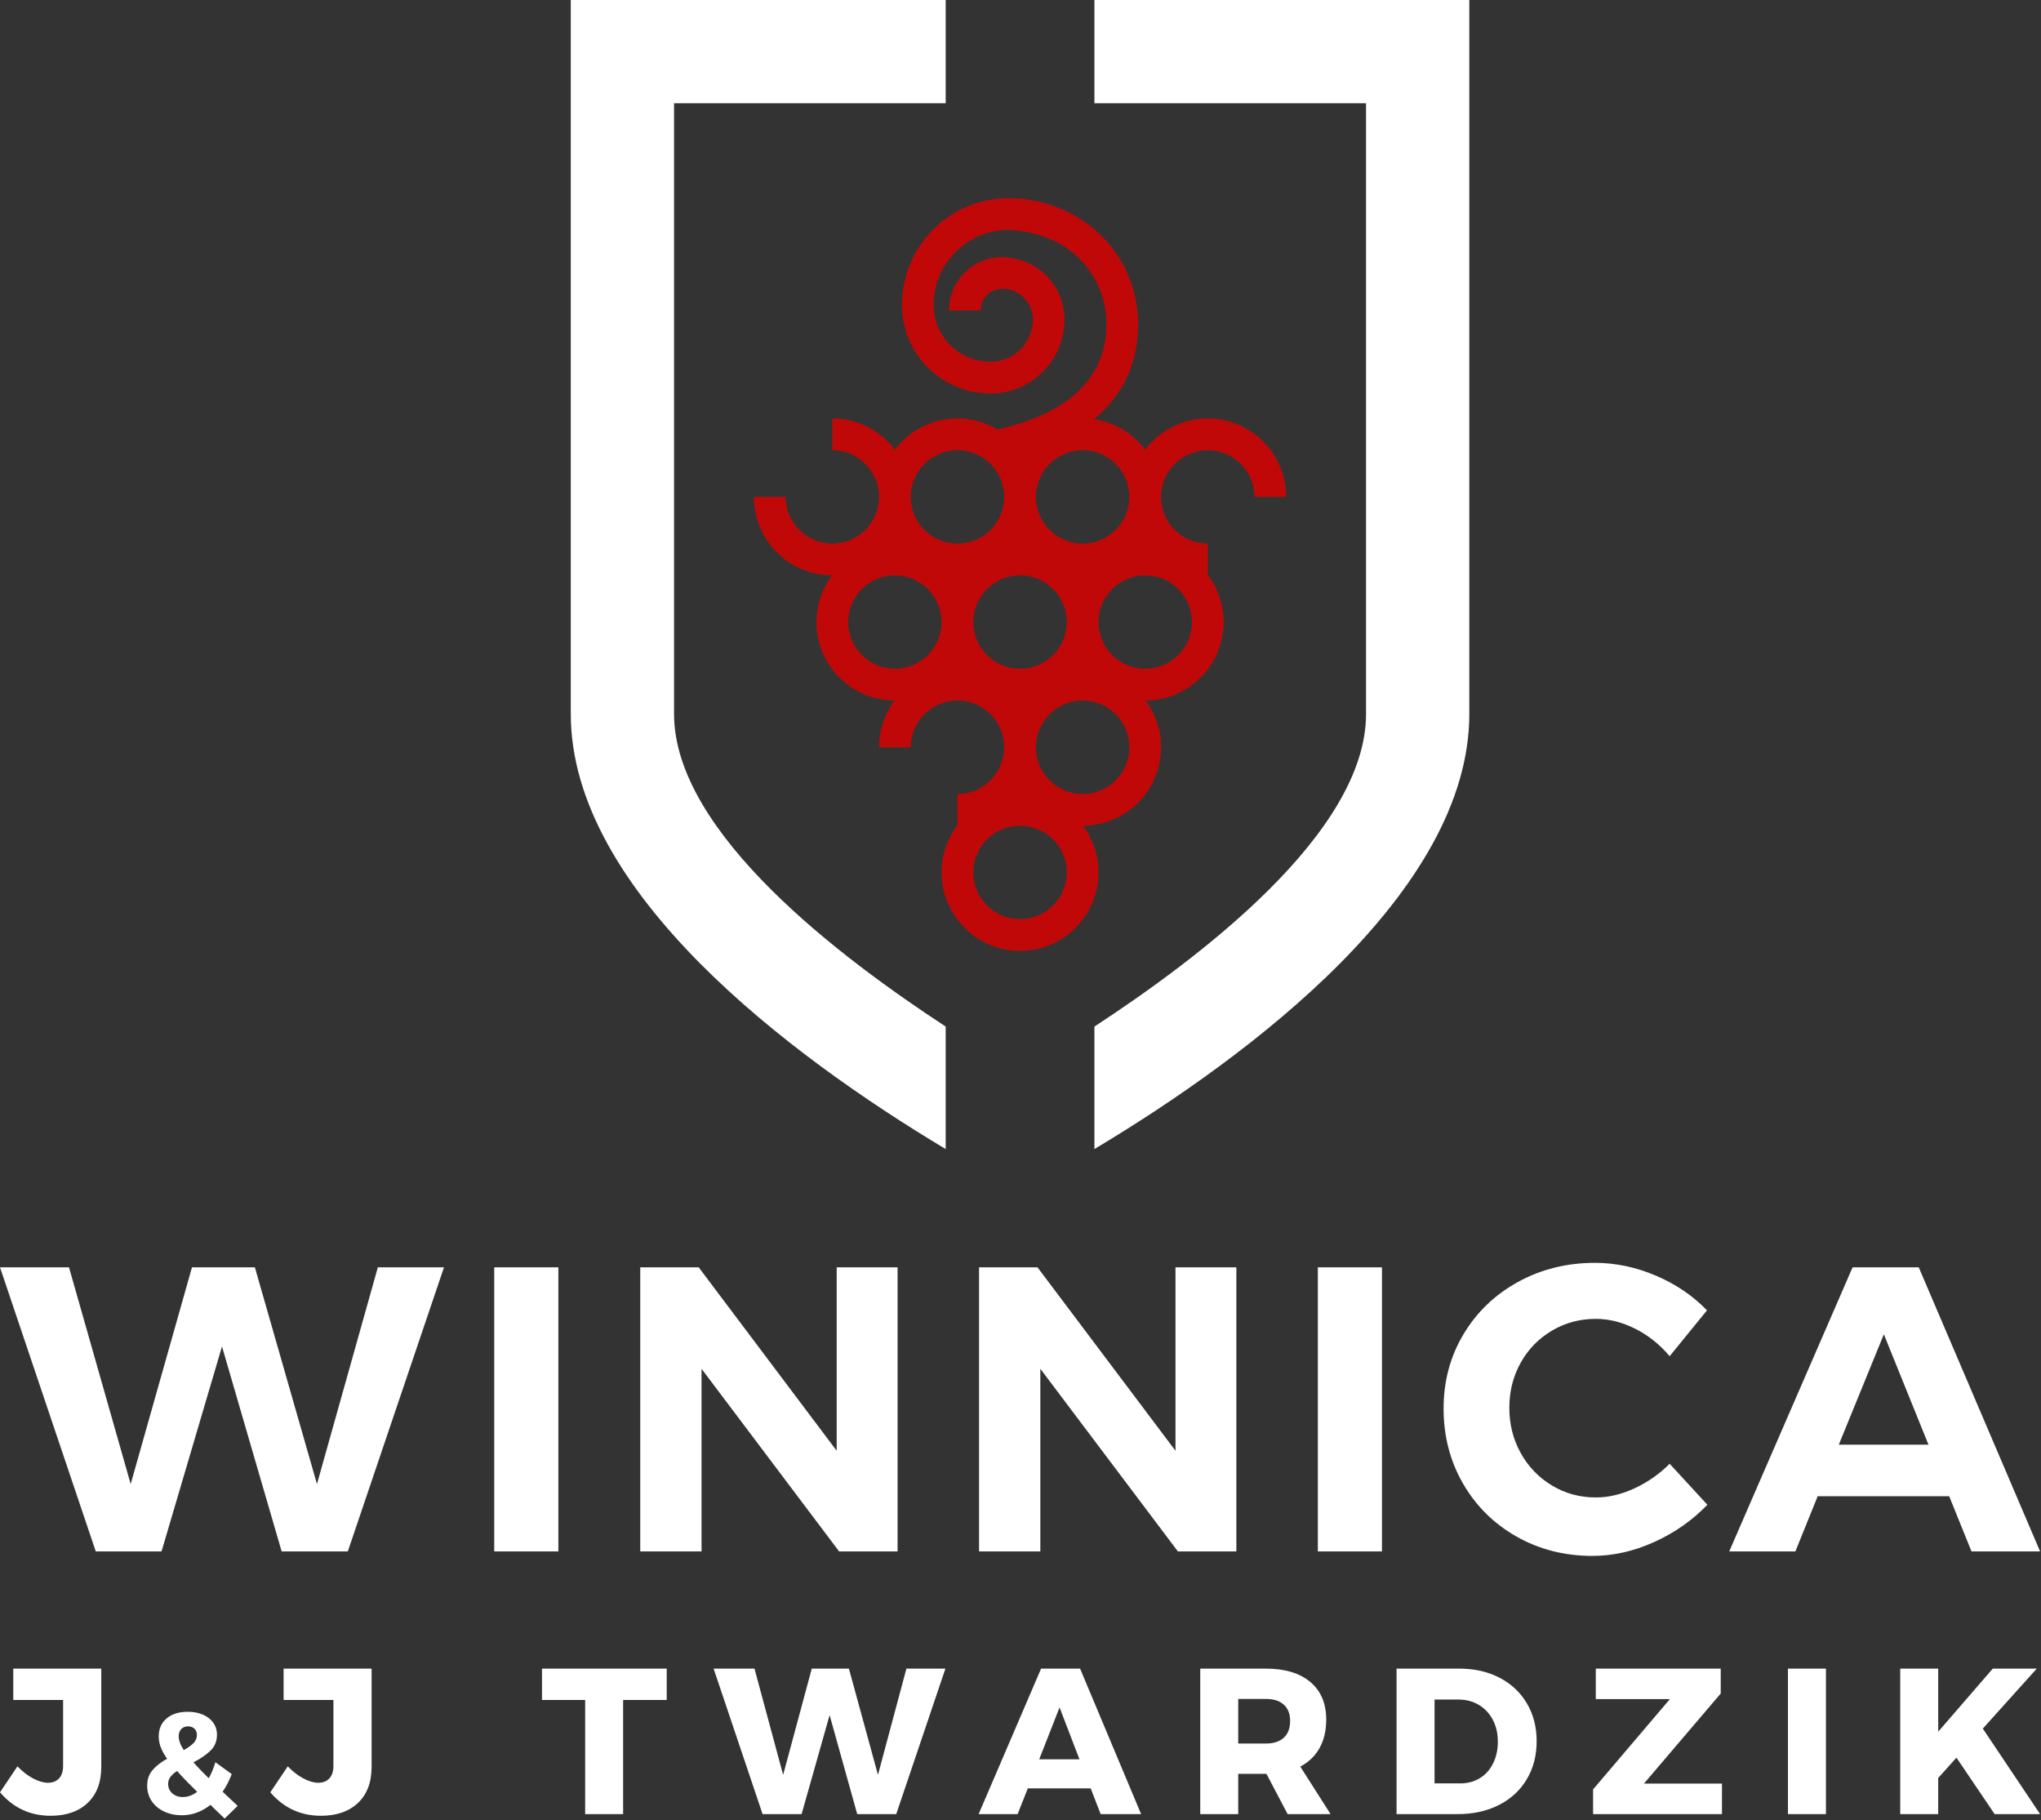 <?xml version="1.0" encoding="UTF-8"?>
<svg xmlns="http://www.w3.org/2000/svg" width="1016" height="906" viewBox="0 0 1016 906" fill="none">
  <rect x="0" y="0" width="1016" height="906" fill="#333333" stroke="none"/>
  <g clip-path="url(#clip0_9_15)">
    <path fill-rule="evenodd" clip-rule="evenodd" d="M544.791 571.92C622.583 525.353 731.416 443.703 731.416 355.357V-0.001H544.791V51.407H680.012V355.357C680.012 415.008 595.379 477.854 544.791 510.958V571.92Z" fill="white"></path>
    <path fill-rule="evenodd" clip-rule="evenodd" d="M470.762 0.001H284.133V355.36C284.133 443.706 392.966 525.351 470.762 571.918V510.951C420.17 477.847 335.541 415.005 335.541 355.36V51.405H470.762V0.001Z" fill="white"></path>
    <path fill-rule="evenodd" clip-rule="evenodd" d="M414.112 286.366C392.67 286.253 375.266 268.791 375.266 247.316H391.066C391.066 260.141 401.491 270.57 414.32 270.57C427.099 270.57 437.52 260.195 437.575 247.416V247.316V247.22C437.52 234.449 427.099 224.074 414.32 224.074V208.274C427.024 208.274 438.333 214.37 445.47 223.795C452.604 214.37 463.904 208.274 476.612 208.274C483.912 208.274 490.75 210.287 496.604 213.782C524.679 207.374 550.154 193.107 550.758 162.478C551.008 149.732 546.316 137.82 537.516 128.924C528.337 119.632 515.308 114.874 501.812 114.437C481.245 114.595 464.637 131.436 464.783 152.02C464.891 167.52 477.562 180.062 493.045 180.062H493.233C504.845 179.966 514.2 170.474 514.137 158.874C514.108 154.816 512.475 150.995 509.566 148.132C506.695 145.287 502.808 143.441 498.783 143.745C492.916 143.787 488.195 148.595 488.225 154.457L472.425 154.549C472.329 139.999 484.1 128.053 498.65 127.945C506.6 128.178 514.783 131.07 520.675 136.887C526.583 142.699 529.87 150.474 529.933 158.766C530.062 179.07 513.662 195.72 493.362 195.862H493.062C468.904 195.862 449.154 176.303 448.983 152.128C448.775 122.836 472.425 98.857 501.687 98.636H502.162C519.741 98.636 536.695 105.603 548.762 117.82C560.57 129.774 566.887 145.732 566.558 162.795C566.187 181.524 558.608 196.978 544.604 208.682C554.97 210.195 564.029 215.795 570.079 223.791C577.216 214.37 588.525 208.274 601.233 208.274C622.766 208.274 640.287 225.778 640.287 247.316H624.491C624.491 234.503 614.046 224.074 601.233 224.074C588.404 224.074 577.979 234.503 577.979 247.316C577.979 260.141 588.404 270.57 601.233 270.57V286.095C606.191 292.641 609.133 300.791 609.133 309.624C609.133 331.091 591.716 348.553 570.275 348.657C575.112 355.166 577.979 363.22 577.979 371.933C577.979 393.395 560.587 410.878 539.15 410.991C543.979 417.487 546.841 425.524 546.841 434.224C546.841 455.774 529.316 473.287 507.783 473.287C486.254 473.287 468.716 455.774 468.716 434.224C468.716 425.408 471.658 417.262 476.612 410.724V395.191C489.462 395.191 499.883 384.762 499.883 371.933C499.883 359.103 489.462 348.662 476.612 348.662C463.8 348.662 453.375 359.103 453.375 371.933H437.579C437.579 363.22 440.441 355.166 445.279 348.657C423.82 348.553 406.42 331.091 406.42 309.624C406.42 300.916 409.283 292.866 414.112 286.366ZM507.783 410.991C494.941 410.991 484.512 421.412 484.512 434.224C484.512 447.053 494.941 457.487 507.783 457.487C520.595 457.487 531.041 447.053 531.041 434.224C531.041 421.412 520.595 410.991 507.783 410.991ZM538.941 348.662C526.108 348.662 515.683 359.103 515.683 371.933C515.683 384.762 526.108 395.191 538.941 395.191C551.75 395.191 562.179 384.762 562.179 371.933C562.179 359.103 551.75 348.662 538.941 348.662ZM570.079 286.37C557.266 286.37 546.841 296.799 546.841 309.624C546.841 322.437 557.266 332.862 570.079 332.862C582.908 332.862 593.333 322.437 593.333 309.624C593.333 296.799 582.908 286.37 570.079 286.37ZM507.783 286.37C494.941 286.37 484.512 296.799 484.512 309.624C484.512 322.437 494.941 332.862 507.783 332.862C520.595 332.862 531.041 322.437 531.041 309.624C531.041 296.799 520.595 286.37 507.783 286.37ZM445.47 286.37C432.645 286.37 422.22 296.799 422.22 309.624C422.22 322.437 432.645 332.862 445.47 332.862C458.283 332.862 468.716 322.437 468.716 309.624C468.716 296.799 458.283 286.37 445.47 286.37ZM538.941 224.074C526.108 224.074 515.683 234.503 515.683 247.316C515.683 260.141 526.108 270.57 538.941 270.57C551.75 270.57 562.179 260.141 562.179 247.316C562.179 234.503 551.75 224.074 538.941 224.074ZM476.612 224.074C463.8 224.074 453.375 234.503 453.375 247.316C453.375 260.141 463.8 270.57 476.612 270.57C489.462 270.57 499.883 260.141 499.883 247.316C499.883 234.503 489.462 224.074 476.612 224.074Z" fill="#C00808"></path>
    <path d="M188.087 630.779H221.016L173.137 772.196H140.208L110.508 670.175L80.407 772.196H47.678L-0.001 630.779H34.345L65.053 738.658L95.562 630.779H126.874L157.783 738.658L188.087 630.779ZM246.028 630.779H277.949V772.196H246.028V630.779ZM416.499 630.779H446.804V772.196H417.712L349.224 681.283V772.196H318.716V630.779H347.812L416.499 722.091V630.779ZM585.15 630.779H615.454V772.196H586.362L517.875 681.283V772.196H487.37V630.779H516.462L585.15 722.091V630.779ZM656.021 630.779H687.941V772.196H656.021V630.779ZM831.137 675.021C826.291 669.229 820.6 664.683 814.066 661.383C807.537 658.087 800.971 656.437 794.371 656.437C786.425 656.437 779.15 658.387 772.55 662.296C765.95 666.2 760.766 671.521 756.996 678.254C753.225 684.987 751.337 692.462 751.337 700.679C751.337 708.896 753.225 716.404 756.996 723.204C760.766 730.008 765.95 735.391 772.55 739.366C779.15 743.341 786.425 745.325 794.371 745.325C800.7 745.325 807.133 743.812 813.662 740.779C820.196 737.75 826.021 733.675 831.137 728.558L849.929 748.962C842.387 756.775 833.529 762.971 823.362 767.55C813.191 772.129 802.991 774.416 792.754 774.416C778.879 774.416 766.287 771.221 754.975 764.821C743.662 758.425 734.775 749.637 728.308 738.458C721.841 727.279 718.612 714.821 718.612 701.083C718.612 687.479 721.912 675.154 728.508 664.112C735.108 653.066 744.166 644.379 755.683 638.05C767.196 631.721 779.958 628.554 793.966 628.554C804.204 628.554 814.304 630.675 824.271 634.921C834.237 639.162 842.721 644.921 849.725 652.191L831.137 675.021ZM981.408 772.196L970.296 744.721H904.837L893.725 772.196H860.796L922.212 630.779H955.142L1015.55 772.196H981.408ZM915.346 719.062H959.992L937.771 664.112L915.346 719.062Z" fill="white"></path>
    <path d="M50.412 879.382C50.412 887.094 48.157 893.086 43.645 897.352C39.137 901.623 32.991 903.761 25.207 903.761C15.082 903.761 6.682 899.869 0.003 892.086L8.678 879.173C11.228 881.79 13.845 883.802 16.528 885.215C19.216 886.627 21.662 887.332 23.866 887.332C26.207 887.332 28.049 886.611 29.391 885.165C30.737 883.719 31.407 881.652 31.407 878.965V846.115H6.612V830.519H50.412V879.382ZM111.824 905.161L109.162 902.573C108.108 901.615 106.645 900.198 104.774 898.327C100.412 901.782 95.662 903.511 90.532 903.511C87.27 903.511 84.32 902.886 81.683 901.636C79.045 900.39 76.983 898.652 75.495 896.423C74.007 894.194 73.266 891.661 73.266 888.832C73.266 885.715 74.153 883.115 75.928 881.027C77.703 878.94 80.124 877.061 83.191 875.382C81.707 873.269 80.641 871.34 79.991 869.59C79.345 867.84 79.02 866.052 79.02 864.232C79.02 860.49 80.328 857.515 82.941 855.311C85.553 853.102 89.07 851.998 93.478 851.998C96.312 851.998 98.828 852.477 101.033 853.44C103.241 854.398 104.953 855.74 106.178 857.465C107.399 859.194 108.012 861.161 108.012 863.365C108.012 866.532 106.983 869.144 104.92 871.207C102.858 873.269 99.978 875.261 96.287 877.177C98.157 879.29 100.699 881.927 103.912 885.09C105.208 882.79 106.312 880.127 107.22 877.107L115.349 883.007C114.103 886.315 112.591 889.24 110.82 891.782L113.478 894.298L118.299 898.832L111.824 905.161ZM88.949 864.157C88.949 866.173 89.787 868.473 91.466 871.065C93.574 869.911 95.195 868.761 96.32 867.611C97.449 866.461 98.012 865.094 98.012 863.511C98.012 862.265 97.616 861.244 96.824 860.452C96.032 859.661 94.966 859.265 93.624 859.265C92.187 859.265 91.045 859.723 90.207 860.632C89.37 861.544 88.949 862.719 88.949 864.157ZM91.037 894.444C93.433 894.444 95.808 893.582 98.157 891.857C94.32 888.115 90.987 884.661 88.157 881.494C86.716 882.407 85.616 883.377 84.845 884.407C84.082 885.44 83.695 886.577 83.695 887.827C83.695 889.79 84.391 891.386 85.782 892.611C87.174 893.832 88.924 894.444 91.037 894.444ZM184.978 879.382C184.978 887.094 182.724 893.086 178.212 897.352C173.699 901.623 167.553 903.761 159.774 903.761C149.649 903.761 141.245 899.869 134.566 892.086L143.245 879.173C145.791 881.79 148.408 883.802 151.095 885.215C153.783 886.627 156.224 887.332 158.428 887.332C160.77 887.332 162.612 886.611 163.958 885.165C165.299 883.719 165.97 881.652 165.97 878.965V846.115H141.178V830.519H184.978V879.382ZM269.799 830.519H331.887V846.115H310.191V902.932H291.287V846.115H269.799V830.519ZM451.204 830.519H470.624L446.141 902.932H426.72L412.979 853.657L399.033 902.932H379.612L355.233 830.519H375.583L389.841 883.411L404.095 830.519H422.587L437.049 883.411L451.204 830.519ZM547.895 902.932L542.937 890.123H511.637L506.575 902.932H487.154L518.245 830.519H537.666L568.037 902.932H547.895ZM517.316 875.661H537.358L527.441 849.836L517.316 875.661ZM640.97 902.932L630.433 882.894H616.383V902.932H597.479V830.519H630.02C639.591 830.519 647.016 832.74 652.283 837.182C657.55 841.623 660.187 847.873 660.187 855.932C660.187 861.369 659.083 866.073 656.879 870.032C654.675 873.99 651.475 877.073 647.275 879.277L662.354 902.932H640.97ZM616.383 867.811H630.125C633.983 867.811 636.958 866.844 639.062 864.919C641.162 862.99 642.212 860.198 642.212 856.552C642.212 853.036 641.162 850.336 639.062 848.44C636.958 846.548 633.983 845.602 630.125 845.602H616.383V867.811ZM726.404 830.519C733.979 830.519 740.675 832.032 746.496 835.061C752.316 838.094 756.841 842.344 760.079 847.819C763.316 853.298 764.937 859.582 764.937 866.673C764.937 873.765 763.3 880.069 760.029 885.577C756.758 891.086 752.141 895.357 746.187 898.386C740.229 901.415 733.391 902.932 725.679 902.932H695.204V830.519H726.404ZM726.921 887.644C730.571 887.644 733.808 886.782 736.629 885.061C739.454 883.34 741.658 880.894 743.241 877.727C744.825 874.561 745.616 870.944 745.616 866.882C745.616 862.748 744.775 859.098 743.087 855.932C741.4 852.761 739.075 850.298 736.116 848.544C733.154 846.79 729.779 845.911 725.991 845.911H714.112V887.644H726.921ZM794.379 830.519H856.567V842.915L818.346 887.748H857.187V902.932H793.033V890.64L831.254 845.702H794.379V830.519ZM890.037 830.519H908.942V902.932H890.037V830.519ZM1015.55 902.932H992.925L973.917 874.836L964.829 884.957V902.932H945.925V830.519H964.829V861.923L991.996 830.519H1013.9L987.037 860.373L1015.55 902.932Z" fill="white"></path>
  </g>
  <defs>
    <clipPath id="clip0_9_15">
      <rect width="1016" height="906" fill="white"></rect>
    </clipPath>
  </defs>
</svg>
